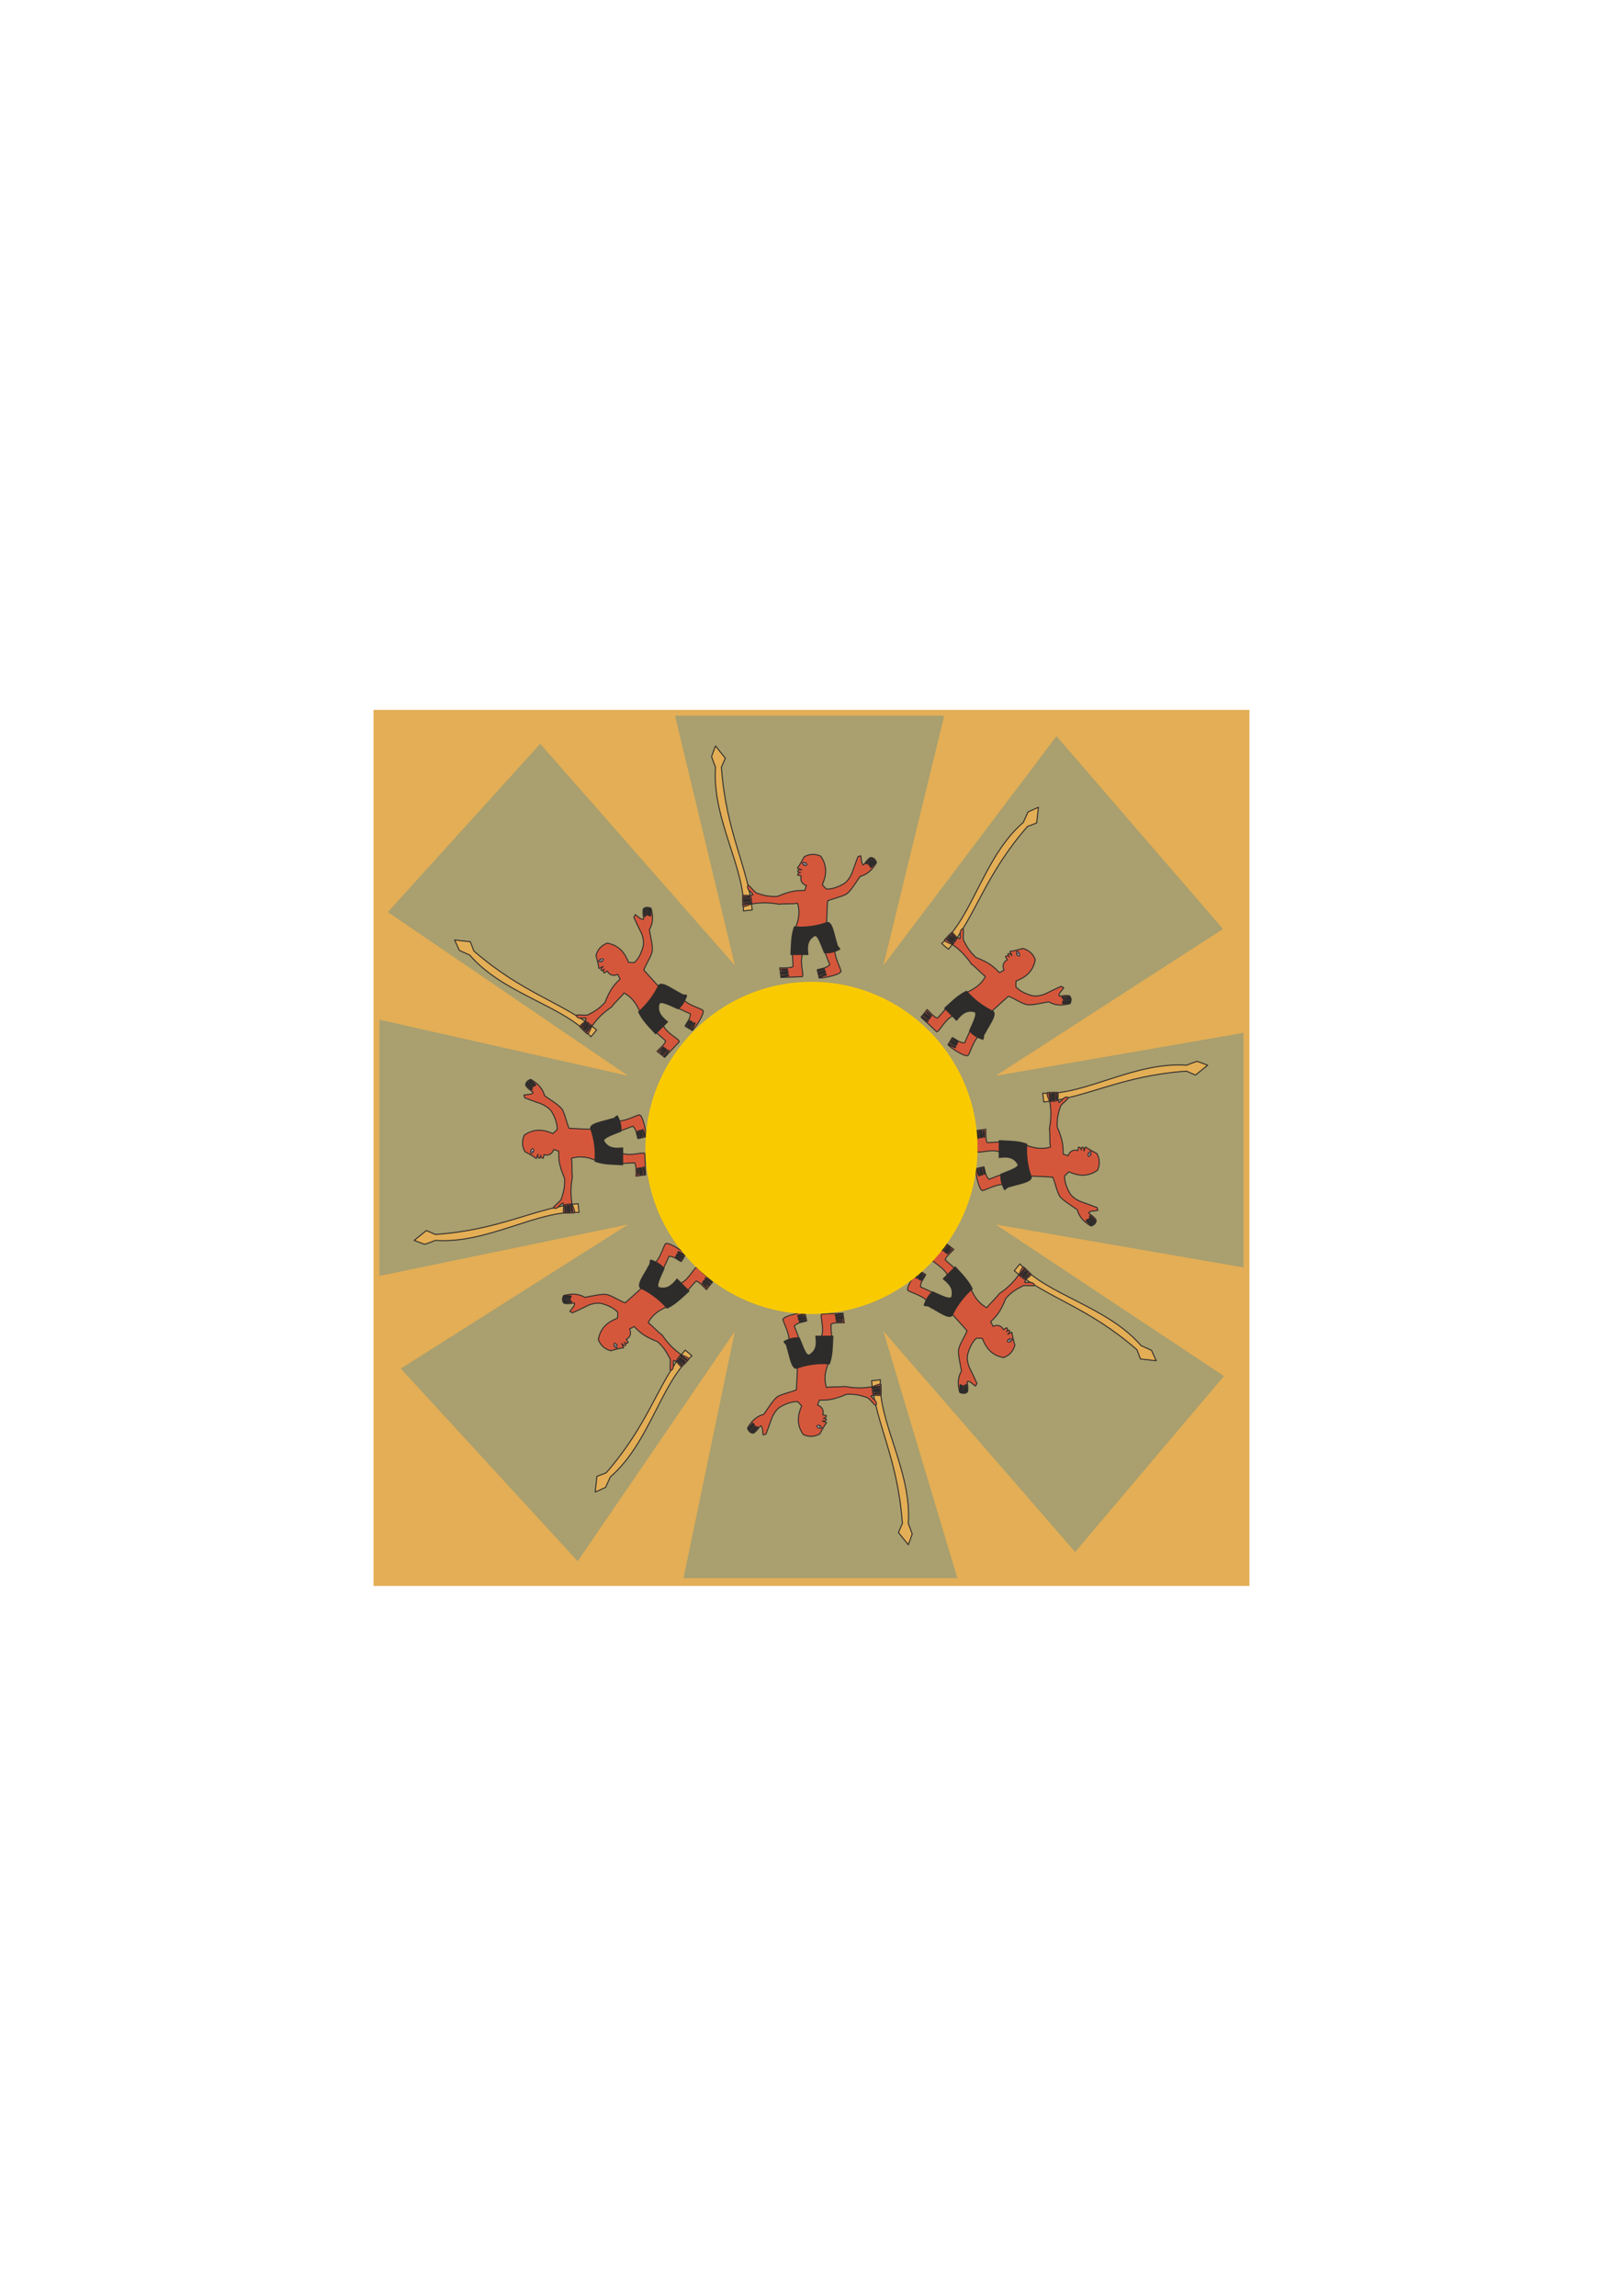 <?xml version="1.0" encoding="utf-8"?>
<!-- Created by UniConvertor 2.0rc4 (https://sk1project.net/) -->
<svg xmlns="http://www.w3.org/2000/svg" height="841.89pt" viewBox="0 0 595.276 841.89" width="595.276pt" version="1.1" xmlns:xlink="http://www.w3.org/1999/xlink" id="b0e6a7b0-f60f-11ea-8094-dcc15c148e23">

<g>
	<path style="fill:#e3ae55;" d="M 458.27,581.577 L 137.006,581.577 137.006,260.313 458.27,260.313 458.27,581.577 Z" />
	<path style="fill:#a99f6f;" d="M 346.31,262.473 L 323.99,354.057 387.494,269.961 448.55,340.665 365.174,394.521 456.11,378.753 456.11,464.793 365.174,449.025 448.91,504.609 394.334,569.121 323.99,488.121 351.134,578.697 250.694,578.697 269.558,488.121 211.886,572.505 147.014,501.873 230.39,449.025 139.166,467.889 139.166,373.929 230.39,394.521 142.262,334.473 198.134,272.769 269.558,354.057 247.598,262.473 346.31,262.473 Z" />
	<g>
		<path style="stroke-linejoin:round;stroke:#2d2c2b;stroke-linecap:round;stroke-miterlimit:10.433;stroke-width:0.36;fill:#e3ae55;" d="M 275.894,333.681 C 274.238,317.481 266.318,305.457 264.59,281.337 265.094,280.257 265.526,279.177 266.03,278.025 264.878,276.585 263.654,275.073 262.43,273.561 261.926,274.857 261.422,276.153 260.99,277.449 261.422,278.817 261.926,280.041 262.43,281.337 261.062,300.489 273.734,318.921 272.654,334.041 273.734,333.897 274.814,333.825 275.894,333.681 L 275.894,333.681 Z" />
		<path style="stroke-linejoin:round;stroke:#2d2c2b;stroke-linecap:round;stroke-miterlimit:10.433;stroke-width:0.36;fill:#d5573b;" d="M 303.11,326.049 C 302.606,325.545 302.102,324.969 301.598,324.465 303.11,321.009 303.542,317.553 301.022,313.953 298.934,313.017 296.99,313.089 294.974,314.169 294.254,315.465 293.39,317.121 292.454,318.345 292.886,318.705 293.606,318.633 294.038,318.993 293.246,318.705 292.886,319.137 292.526,319.353 292.742,320.001 293.03,319.929 293.678,319.929 292.886,319.929 292.742,320.289 292.526,320.865 292.742,321.081 293.102,320.937 293.894,321.225 293.39,322.521 293.894,324.105 295.766,324.753 295.478,325.329 295.406,326.049 295.118,326.553 292.31,326.553 290.222,326.553 285.182,328.713 282.158,328.857 280.502,328.497 277.478,327.489 276.398,326.769 275.534,325.401 274.454,324.609 273.662,325.329 274.67,326.553 275.102,326.841 275.462,327.273 275.966,327.561 276.182,328.137 275.606,328.137 275.75,328.281 275.102,328.353 275.462,329.721 275.318,330.153 275.606,331.521 279.062,330.873 282.086,330.945 285.758,331.593 288.134,331.305 290.222,331.593 292.526,331.233 293.39,334.041 293.102,336.633 292.094,339.297 289.718,346.497 290.798,349.953 290.87,354.417 289.862,355.065 287.846,354.921 285.974,354.921 286.118,356.073 286.334,357.225 286.406,358.449 288.998,358.377 291.59,358.233 294.182,358.161 295.118,358.017 293.246,353.337 294.254,350.169 295.118,346.785 296.054,342.609 299.078,342.897 300.95,343.689 302.606,349.665 304.334,353.769 302.75,355.281 301.238,355.065 299.726,355.641 299.942,356.649 300.23,357.657 300.446,358.665 303.542,358.593 308.366,357.081 308.222,356.433 309.302,356.649 306.35,352.185 306.206,348.729 305.126,345.129 304.19,341.529 303.182,338.001 303.254,335.553 303.398,332.817 303.542,330.369 305.198,329.577 307.862,329.145 310.238,327.993 311.894,327.057 313.838,323.673 315.494,321.369 317.87,320.793 319.886,319.137 321.47,316.329 321.038,315.033 320.318,314.457 319.31,314.457 318.374,314.889 317.51,316.185 316.718,317.193 315.782,316.833 315.998,314.961 315.71,313.809 315.35,313.953 315.062,314.025 314.702,314.097 314.054,315.825 313.406,317.553 312.83,319.209 312.326,320.865 311.102,323.025 309.662,323.961 307.43,325.329 305.198,326.049 303.11,326.049 L 303.11,326.049 Z" />
		<path style="stroke-linejoin:round;stroke:#2d2c2b;stroke-linecap:round;stroke-miterlimit:10.433;stroke-width:0.36;fill:#cfd0db;" d="M 295.982,317.121 C 295.766,316.401 295.19,316.113 294.182,316.401 294.614,317.337 295.262,317.625 295.982,317.121 L 295.982,317.121 Z" />
		<path style="stroke-linejoin:round;stroke:#2d2c2b;stroke-linecap:round;stroke-miterlimit:10.433;stroke-width:0.36;fill:#d5573b;" d="M 272.438,328.353 C 272.294,328.641 272.438,331.521 272.438,332.313 272.798,332.673 274.814,331.881 275.75,331.377 275.606,329.865 275.606,329.361 275.318,328.497 274.31,328.353 273.446,328.209 272.438,328.353 L 272.438,328.353 Z" />
		<path style="stroke-linejoin:round;stroke:#2d2c2b;stroke-linecap:round;stroke-miterlimit:10.433;stroke-width:0.36;fill:#2d2c2b;" d="M 302.894,338.433 C 305.198,337.137 305.918,343.041 306.854,345.777 307.142,347.577 307.934,347.433 308.006,348.081 306.134,349.089 304.19,349.593 302.39,349.377 301.166,346.497 300.014,342.681 298.79,343.113 295.982,344.697 295.982,347.289 296.342,350.025 294.254,350.025 292.166,350.025 290.078,350.025 290.294,346.641 290.15,343.113 291.374,339.873 295.406,340.233 299.582,339.585 302.894,338.433 L 302.894,338.433 Z" />
		<path style="fill:#2d2c2b;" d="M 295.118,316.473 C 294.974,316.473 294.902,316.689 294.902,316.833 294.902,317.049 294.974,317.193 295.118,317.193 295.19,317.193 295.262,317.049 295.262,316.833 295.262,316.689 295.19,316.473 295.118,316.473 L 295.118,316.473 Z" />
		<path style="stroke-linejoin:round;stroke:#2d2c2b;stroke-linecap:round;stroke-miterlimit:10.433;stroke-width:0.792;fill:none;" d="M 321.11,316.185 L 319.454,317.913" />
		<path style="stroke-linejoin:round;stroke:#2d2c2b;stroke-linecap:round;stroke-miterlimit:10.433;stroke-width:0.792;fill:none;" d="M 272.942,331.521 L 275.246,331.089" />
		<path style="stroke-linejoin:round;stroke:#2d2c2b;stroke-linecap:round;stroke-miterlimit:10.433;stroke-width:0.792;fill:none;" d="M 286.766,358.089 L 289.07,357.657" />
		<path style="stroke-linejoin:round;stroke:#2d2c2b;stroke-linecap:round;stroke-miterlimit:10.433;stroke-width:0.792;fill:none;" d="M 300.662,358.233 L 302.894,357.369" />
		<path style="stroke-linejoin:round;stroke:#2d2c2b;stroke-linecap:round;stroke-miterlimit:10.433;stroke-width:0.792;fill:none;" d="M 320.678,315.609 L 319.094,317.409" />
		<path style="stroke-linejoin:round;stroke:#2d2c2b;stroke-linecap:round;stroke-miterlimit:10.433;stroke-width:0.792;fill:none;" d="M 272.942,330.585 L 275.03,330.297" />
		<path style="stroke-linejoin:round;stroke:#2d2c2b;stroke-linecap:round;stroke-miterlimit:10.433;stroke-width:0.792;fill:none;" d="M 286.694,357.153 L 288.782,356.865" />
		<path style="stroke-linejoin:round;stroke:#2d2c2b;stroke-linecap:round;stroke-miterlimit:10.433;stroke-width:0.792;fill:none;" d="M 300.59,357.297 L 302.534,356.649" />
		<path style="stroke-linejoin:round;stroke:#2d2c2b;stroke-linecap:round;stroke-miterlimit:10.433;stroke-width:0.792;fill:none;" d="M 320.246,315.033 L 318.662,316.833" />
		<path style="stroke-linejoin:round;stroke:#2d2c2b;stroke-linecap:round;stroke-miterlimit:10.433;stroke-width:0.792;fill:none;" d="M 272.87,329.937 L 275.03,329.793" />
		<path style="stroke-linejoin:round;stroke:#2d2c2b;stroke-linecap:round;stroke-miterlimit:10.433;stroke-width:0.792;fill:none;" d="M 286.694,356.505 L 288.854,356.361" />
		<path style="stroke-linejoin:round;stroke:#2d2c2b;stroke-linecap:round;stroke-miterlimit:10.433;stroke-width:0.792;fill:none;" d="M 300.374,356.577 L 302.534,356.145" />
		<path style="stroke-linejoin:round;stroke:#2d2c2b;stroke-linecap:round;stroke-miterlimit:10.433;stroke-width:0.792;fill:none;" d="M 319.454,314.817 L 317.798,316.617" />
		<path style="stroke-linejoin:round;stroke:#2d2c2b;stroke-linecap:round;stroke-miterlimit:10.433;stroke-width:0.792;fill:none;" d="M 272.87,329.073 L 274.814,329.001" />
		<path style="stroke-linejoin:round;stroke:#2d2c2b;stroke-linecap:round;stroke-miterlimit:10.433;stroke-width:0.792;fill:none;" d="M 286.694,355.641 L 288.638,355.569" />
		<path style="stroke-linejoin:round;stroke:#2d2c2b;stroke-linecap:round;stroke-miterlimit:10.433;stroke-width:0.792;fill:none;" d="M 300.23,355.785 L 302.174,355.425" />
	</g>
	<g>
		<path style="stroke-linejoin:round;stroke:#2d2c2b;stroke-linecap:round;stroke-miterlimit:10.433;stroke-width:0.36;fill:#e3ae55;" d="M 218.798,377.673 C 206.126,367.377 192.014,364.569 173.798,348.729 173.366,347.577 172.934,346.497 172.502,345.345 170.558,345.129 168.686,344.913 166.742,344.697 167.318,345.993 167.894,347.217 168.47,348.513 169.766,349.089 170.99,349.665 172.286,350.241 184.814,364.713 206.846,368.745 216.71,380.193 217.43,379.401 218.15,378.537 218.798,377.673 L 218.798,377.673 Z" />
		<path style="stroke-linejoin:round;stroke:#2d2c2b;stroke-linecap:round;stroke-miterlimit:10.433;stroke-width:0.36;fill:#d5573b;" d="M 232.694,352.977 C 231.974,352.977 231.254,352.977 230.534,352.905 229.166,349.377 227.078,346.641 222.686,345.849 220.526,346.713 219.23,348.153 218.582,350.385 218.942,351.825 219.518,353.553 219.662,355.137 220.238,355.065 220.742,354.489 221.246,354.417 220.526,354.849 220.526,355.353 220.454,355.785 221.102,356.073 221.174,355.785 221.678,355.353 221.102,355.857 221.246,356.217 221.534,356.793 221.822,356.793 222.038,356.505 222.758,356.073 223.334,357.369 224.774,358.161 226.574,357.297 226.79,357.873 227.222,358.449 227.438,359.025 225.35,361.041 223.91,362.481 221.894,367.593 219.806,369.825 218.438,370.689 215.558,372.201 214.334,372.417 212.678,372.057 211.382,372.273 211.31,373.281 212.966,373.497 213.398,373.353 213.974,373.425 214.55,373.281 215.054,373.497 214.694,374.001 214.91,373.929 214.55,374.433 215.774,375.153 215.918,375.585 217.142,376.305 219.086,373.425 221.318,371.337 224.342,369.249 225.782,367.305 227.438,366.009 228.878,364.137 231.47,365.505 233.054,367.593 234.278,370.113 237.662,376.953 240.902,378.609 244.142,381.705 243.854,382.929 242.27,384.153 240.974,385.521 241.91,386.241 242.846,386.961 243.782,387.753 245.582,385.809 247.31,383.937 249.11,382.065 249.614,381.273 244.934,379.257 243.422,376.305 241.694,373.281 239.39,369.681 241.766,367.737 243.71,367.017 249.11,370.041 253.214,371.769 253.142,373.857 251.918,374.793 251.27,376.305 252.134,376.809 252.998,377.385 253.934,377.889 256.094,375.657 258.398,371.193 257.822,370.833 258.686,370.185 253.502,369.177 250.982,366.873 247.67,365.001 244.43,363.201 241.19,361.329 239.534,359.529 237.734,357.513 236.15,355.713 236.654,353.985 238.31,351.825 239.102,349.305 239.678,347.505 238.598,343.689 238.166,340.881 239.462,338.793 239.678,336.201 238.814,333.105 237.662,332.529 236.726,332.601 236.006,333.249 235.646,334.257 235.934,335.769 236.078,337.065 235.142,337.497 233.99,335.985 232.982,335.409 232.838,335.697 232.694,336.057 232.478,336.345 233.198,338.001 233.99,339.657 234.782,341.241 235.646,342.753 236.294,345.129 235.934,346.857 235.286,349.449 234.206,351.537 232.694,352.977 L 232.694,352.977 Z" />
		<path style="stroke-linejoin:round;stroke:#2d2c2b;stroke-linecap:round;stroke-miterlimit:10.433;stroke-width:0.36;fill:#cfd0db;" d="M 221.318,351.753 C 220.598,351.393 220.022,351.681 219.518,352.545 220.526,352.905 221.174,352.617 221.318,351.753 L 221.318,351.753 Z" />
		<path style="stroke-linejoin:round;stroke:#2d2c2b;stroke-linecap:round;stroke-miterlimit:10.433;stroke-width:0.36;fill:#d5573b;" d="M 212.606,376.377 C 212.678,376.665 214.838,378.681 215.414,379.185 215.918,379.185 216.782,377.169 217.07,376.161 215.918,375.225 215.558,374.865 214.694,374.505 213.902,375.153 213.182,375.585 212.606,376.377 L 212.606,376.377 Z" />
		<path style="stroke-linejoin:round;stroke:#2d2c2b;stroke-linecap:round;stroke-miterlimit:10.433;stroke-width:0.36;fill:#2d2c2b;" d="M 241.334,361.833 C 242.126,359.241 246.806,362.985 249.398,364.209 250.838,365.289 251.27,364.569 251.846,365.073 251.198,367.089 250.19,368.817 248.75,369.969 245.87,368.745 242.342,366.801 241.766,368.025 240.902,371.193 242.702,372.993 244.862,374.721 243.422,376.161 241.91,377.673 240.47,379.113 238.166,376.593 235.646,374.145 234.206,371.049 237.302,368.385 239.822,364.929 241.334,361.833 L 241.334,361.833 Z" />
		<path style="fill:#2d2c2b;" d="M 220.238,351.969 C 220.094,352.113 220.166,352.257 220.31,352.401 220.454,352.545 220.598,352.545 220.67,352.473 220.742,352.401 220.742,352.257 220.598,352.113 220.454,351.969 220.31,351.897 220.238,351.969 L 220.238,351.969 Z" />
		<path style="stroke-linejoin:round;stroke:#2d2c2b;stroke-linecap:round;stroke-miterlimit:10.433;stroke-width:0.792;fill:none;" d="M 238.454,333.249 L 238.526,335.697" />
		<path style="stroke-linejoin:round;stroke:#2d2c2b;stroke-linecap:round;stroke-miterlimit:10.433;stroke-width:0.792;fill:none;" d="M 215.198,378.249 L 216.566,376.233" />
		<path style="stroke-linejoin:round;stroke:#2d2c2b;stroke-linecap:round;stroke-miterlimit:10.433;stroke-width:0.792;fill:none;" d="M 243.71,387.321 L 245.078,385.305" />
		<path style="stroke-linejoin:round;stroke:#2d2c2b;stroke-linecap:round;stroke-miterlimit:10.433;stroke-width:0.792;fill:none;" d="M 253.718,377.457 L 254.726,375.297" />
		<path style="stroke-linejoin:round;stroke:#2d2c2b;stroke-linecap:round;stroke-miterlimit:10.433;stroke-width:0.792;fill:none;" d="M 237.806,333.177 L 238.022,335.553" />
		<path style="stroke-linejoin:round;stroke:#2d2c2b;stroke-linecap:round;stroke-miterlimit:10.433;stroke-width:0.792;fill:none;" d="M 214.55,377.601 L 215.774,375.945" />
		<path style="stroke-linejoin:round;stroke:#2d2c2b;stroke-linecap:round;stroke-miterlimit:10.433;stroke-width:0.792;fill:none;" d="M 243.062,386.601 L 244.286,384.945" />
		<path style="stroke-linejoin:round;stroke:#2d2c2b;stroke-linecap:round;stroke-miterlimit:10.433;stroke-width:0.792;fill:none;" d="M 252.998,376.881 L 253.934,375.081" />
		<path style="stroke-linejoin:round;stroke:#2d2c2b;stroke-linecap:round;stroke-miterlimit:10.433;stroke-width:0.792;fill:none;" d="M 237.014,333.033 L 237.23,335.409" />
		<path style="stroke-linejoin:round;stroke:#2d2c2b;stroke-linecap:round;stroke-miterlimit:10.433;stroke-width:0.792;fill:none;" d="M 214.046,377.169 L 215.414,375.513" />
		<path style="stroke-linejoin:round;stroke:#2d2c2b;stroke-linecap:round;stroke-miterlimit:10.433;stroke-width:0.792;fill:none;" d="M 242.558,386.241 L 243.926,384.585" />
		<path style="stroke-linejoin:round;stroke:#2d2c2b;stroke-linecap:round;stroke-miterlimit:10.433;stroke-width:0.792;fill:none;" d="M 252.422,376.521 L 253.574,374.721" />
		<path style="stroke-linejoin:round;stroke:#2d2c2b;stroke-linecap:round;stroke-miterlimit:10.433;stroke-width:0.792;fill:none;" d="M 236.366,333.465 L 236.51,335.913" />
		<path style="stroke-linejoin:round;stroke:#2d2c2b;stroke-linecap:round;stroke-miterlimit:10.433;stroke-width:0.792;fill:none;" d="M 213.398,376.521 L 214.766,375.153" />
		<path style="stroke-linejoin:round;stroke:#2d2c2b;stroke-linecap:round;stroke-miterlimit:10.433;stroke-width:0.792;fill:none;" d="M 241.982,385.521 L 243.35,384.153" />
		<path style="stroke-linejoin:round;stroke:#2d2c2b;stroke-linecap:round;stroke-miterlimit:10.433;stroke-width:0.792;fill:none;" d="M 251.774,376.017 L 252.926,374.433" />
	</g>
	<g>
		<path style="stroke-linejoin:round;stroke:#2d2c2b;stroke-linecap:round;stroke-miterlimit:10.433;stroke-width:0.36;fill:#e3ae55;" d="M 212.03,441.393 C 195.83,443.049 183.806,450.969 159.686,452.697 158.606,452.193 157.526,451.761 156.374,451.257 154.934,452.409 153.422,453.633 151.91,454.857 153.206,455.361 154.502,455.865 155.798,456.297 157.166,455.865 158.39,455.361 159.686,454.857 178.838,456.225 197.27,443.553 212.39,444.633 212.246,443.553 212.174,442.473 212.03,441.393 L 212.03,441.393 Z" />
		<path style="stroke-linejoin:round;stroke:#2d2c2b;stroke-linecap:round;stroke-miterlimit:10.433;stroke-width:0.36;fill:#d5573b;" d="M 204.398,414.177 C 203.894,414.681 203.318,415.185 202.814,415.689 199.358,414.177 195.902,413.745 192.302,416.265 191.366,418.353 191.438,420.369 192.518,422.313 193.814,423.033 195.47,423.897 196.694,424.833 197.054,424.401 196.982,423.681 197.342,423.249 197.054,424.041 197.486,424.401 197.702,424.761 198.35,424.545 198.278,424.257 198.278,423.609 198.278,424.401 198.638,424.545 199.214,424.761 199.43,424.545 199.286,424.185 199.574,423.393 200.87,423.897 202.454,423.393 203.102,421.521 203.678,421.809 204.398,421.881 204.902,422.169 204.902,424.977 204.902,427.065 207.062,432.105 207.206,435.129 206.846,436.785 205.838,439.809 205.118,440.889 203.75,441.753 202.958,442.833 203.678,443.625 204.902,442.617 205.19,442.185 205.622,441.825 205.91,441.321 206.486,441.105 206.486,441.681 206.63,441.537 206.702,442.185 208.07,441.825 208.502,441.969 209.87,441.681 209.222,438.225 209.294,435.201 209.942,431.529 209.654,429.153 209.942,427.065 209.582,424.761 212.39,423.897 214.982,424.185 217.646,425.193 224.846,427.569 228.302,426.489 232.766,426.417 233.414,427.425 233.27,429.441 233.27,431.313 234.422,431.169 235.574,430.953 236.798,430.881 236.726,428.289 236.582,425.697 236.51,423.105 236.366,422.169 231.686,424.041 228.518,423.033 225.134,422.169 220.958,421.233 221.246,418.209 222.038,416.337 228.014,414.681 232.118,412.953 233.63,414.537 233.414,416.049 233.99,417.561 234.998,417.345 236.006,417.057 237.014,416.841 236.942,413.745 235.43,408.921 234.782,409.065 234.998,407.985 230.534,410.937 227.078,411.081 223.478,412.161 219.878,413.097 216.35,414.105 213.902,414.033 211.166,413.889 208.718,413.745 207.926,412.089 207.494,409.425 206.342,407.049 205.406,405.393 202.022,403.449 199.718,401.793 199.142,399.417 197.486,397.401 194.678,395.817 193.382,396.249 192.806,396.969 192.806,397.977 193.238,398.913 194.534,399.777 195.542,400.569 195.182,401.505 193.31,401.289 192.158,401.577 192.302,401.937 192.374,402.225 192.446,402.585 194.174,403.233 195.902,403.881 197.558,404.457 199.214,404.961 201.374,406.185 202.31,407.625 203.678,409.857 204.398,412.089 204.398,414.177 L 204.398,414.177 Z" />
		<path style="stroke-linejoin:round;stroke:#2d2c2b;stroke-linecap:round;stroke-miterlimit:10.433;stroke-width:0.36;fill:#cfd0db;" d="M 195.47,421.233 C 194.75,421.449 194.462,422.025 194.75,423.033 195.686,422.601 195.974,421.953 195.47,421.233 L 195.47,421.233 Z" />
		<path style="stroke-linejoin:round;stroke:#2d2c2b;stroke-linecap:round;stroke-miterlimit:10.433;stroke-width:0.36;fill:#d5573b;" d="M 206.702,444.777 C 206.99,444.921 209.87,444.777 210.662,444.777 211.022,444.417 210.23,442.401 209.726,441.465 208.214,441.609 207.71,441.609 206.846,441.897 206.702,442.905 206.558,443.769 206.702,444.777 L 206.702,444.777 Z" />
		<path style="stroke-linejoin:round;stroke:#2d2c2b;stroke-linecap:round;stroke-miterlimit:10.433;stroke-width:0.36;fill:#2d2c2b;" d="M 216.782,414.321 C 215.486,412.017 221.39,411.297 224.126,410.361 225.926,410.073 225.782,409.281 226.43,409.209 227.438,411.081 227.942,413.025 227.726,414.825 224.846,416.049 221.03,417.201 221.462,418.425 223.046,421.233 225.638,421.233 228.374,420.945 228.374,422.961 228.374,425.049 228.374,427.137 224.99,426.921 221.462,427.065 218.222,425.841 218.582,421.809 217.934,417.633 216.782,414.321 L 216.782,414.321 Z" />
		<path style="fill:#2d2c2b;" d="M 194.822,422.169 C 194.822,422.313 195.038,422.385 195.182,422.385 195.398,422.385 195.542,422.313 195.542,422.169 195.542,422.097 195.398,422.025 195.182,422.025 195.038,422.025 194.822,422.097 194.822,422.169 L 194.822,422.169 Z" />
		<path style="stroke-linejoin:round;stroke:#2d2c2b;stroke-linecap:round;stroke-miterlimit:10.433;stroke-width:0.792;fill:none;" d="M 194.534,396.177 L 196.262,397.833" />
		<path style="stroke-linejoin:round;stroke:#2d2c2b;stroke-linecap:round;stroke-miterlimit:10.433;stroke-width:0.792;fill:none;" d="M 209.87,444.273 L 209.438,441.969" />
		<path style="stroke-linejoin:round;stroke:#2d2c2b;stroke-linecap:round;stroke-miterlimit:10.433;stroke-width:0.792;fill:none;" d="M 236.438,430.449 L 236.006,428.145" />
		<path style="stroke-linejoin:round;stroke:#2d2c2b;stroke-linecap:round;stroke-miterlimit:10.433;stroke-width:0.792;fill:none;" d="M 236.582,416.625 L 235.718,414.393" />
		<path style="stroke-linejoin:round;stroke:#2d2c2b;stroke-linecap:round;stroke-miterlimit:10.433;stroke-width:0.792;fill:none;" d="M 194.03,396.537 L 195.83,398.121" />
		<path style="stroke-linejoin:round;stroke:#2d2c2b;stroke-linecap:round;stroke-miterlimit:10.433;stroke-width:0.792;fill:none;" d="M 208.934,444.273 L 208.646,442.185" />
		<path style="stroke-linejoin:round;stroke:#2d2c2b;stroke-linecap:round;stroke-miterlimit:10.433;stroke-width:0.792;fill:none;" d="M 235.502,430.521 L 235.214,428.433" />
		<path style="stroke-linejoin:round;stroke:#2d2c2b;stroke-linecap:round;stroke-miterlimit:10.433;stroke-width:0.792;fill:none;" d="M 235.646,416.625 L 234.998,414.681" />
		<path style="stroke-linejoin:round;stroke:#2d2c2b;stroke-linecap:round;stroke-miterlimit:10.433;stroke-width:0.792;fill:none;" d="M 193.382,397.041 L 195.182,398.625" />
		<path style="stroke-linejoin:round;stroke:#2d2c2b;stroke-linecap:round;stroke-miterlimit:10.433;stroke-width:0.792;fill:none;" d="M 208.286,444.345 L 208.142,442.185" />
		<path style="stroke-linejoin:round;stroke:#2d2c2b;stroke-linecap:round;stroke-miterlimit:10.433;stroke-width:0.792;fill:none;" d="M 234.854,430.593 L 234.71,428.433" />
		<path style="stroke-linejoin:round;stroke:#2d2c2b;stroke-linecap:round;stroke-miterlimit:10.433;stroke-width:0.792;fill:none;" d="M 234.926,416.913 L 234.494,414.753" />
		<path style="stroke-linejoin:round;stroke:#2d2c2b;stroke-linecap:round;stroke-miterlimit:10.433;stroke-width:0.792;fill:none;" d="M 193.166,397.761 L 194.966,399.417" />
		<path style="stroke-linejoin:round;stroke:#2d2c2b;stroke-linecap:round;stroke-miterlimit:10.433;stroke-width:0.792;fill:none;" d="M 207.422,444.345 L 207.35,442.401" />
		<path style="stroke-linejoin:round;stroke:#2d2c2b;stroke-linecap:round;stroke-miterlimit:10.433;stroke-width:0.792;fill:none;" d="M 233.99,430.521 L 233.918,428.577" />
		<path style="stroke-linejoin:round;stroke:#2d2c2b;stroke-linecap:round;stroke-miterlimit:10.433;stroke-width:0.792;fill:none;" d="M 234.134,416.985 L 233.774,415.041" />
	</g>
	<g>
		<path style="stroke-linejoin:round;stroke:#2d2c2b;stroke-linecap:round;stroke-miterlimit:10.433;stroke-width:0.36;fill:#e3ae55;" d="M 347.894,348.081 C 358.19,335.409 360.998,321.297 376.838,303.081 377.99,302.649 379.07,302.217 380.222,301.785 380.438,299.841 380.654,297.969 380.87,296.025 379.574,296.601 378.35,297.177 377.054,297.753 376.478,299.049 375.902,300.273 375.326,301.569 360.854,314.097 356.822,336.129 345.374,345.993 346.166,346.713 347.03,347.433 347.894,348.081 L 347.894,348.081 Z" />
		<path style="stroke-linejoin:round;stroke:#2d2c2b;stroke-linecap:round;stroke-miterlimit:10.433;stroke-width:0.36;fill:#d5573b;" d="M 372.59,361.905 C 372.59,361.185 372.59,360.465 372.662,359.745 376.19,358.377 378.926,356.289 379.718,351.897 378.854,349.737 377.414,348.441 375.182,347.793 373.742,348.153 372.014,348.729 370.43,348.873 370.502,349.449 371.078,349.953 371.15,350.457 370.718,349.737 370.214,349.737 369.782,349.665 369.494,350.313 369.782,350.385 370.214,350.889 369.71,350.313 369.35,350.457 368.774,350.745 368.774,351.033 369.062,351.249 369.494,351.969 368.198,352.545 367.406,353.985 368.27,355.785 367.694,356.001 367.118,356.433 366.542,356.649 364.526,354.561 363.086,353.121 357.974,351.105 355.742,349.017 354.878,347.649 353.366,344.769 353.15,343.545 353.51,341.889 353.294,340.593 352.286,340.521 352.07,342.177 352.214,342.609 352.142,343.185 352.286,343.761 352.07,344.265 351.566,343.905 351.638,344.121 351.134,343.761 350.414,344.985 349.982,345.129 349.262,346.353 352.142,348.297 354.23,350.529 356.318,353.553 358.262,354.993 359.558,356.649 361.43,358.089 360.062,360.681 357.974,362.265 355.454,363.489 348.614,366.873 346.958,370.113 343.862,373.353 342.638,373.065 341.414,371.481 340.046,370.185 339.326,371.121 338.606,372.057 337.814,372.993 339.758,374.793 341.63,376.521 343.502,378.321 344.294,378.825 346.31,374.145 349.262,372.633 352.286,370.905 355.886,368.601 357.83,370.977 358.55,372.921 355.526,378.321 353.798,382.425 351.71,382.353 350.774,381.129 349.262,380.481 348.758,381.345 348.182,382.209 347.678,383.145 349.91,385.305 354.374,387.609 354.734,387.033 355.382,387.897 356.39,382.713 358.694,380.193 360.566,376.881 362.366,373.641 364.238,370.401 366.038,368.745 368.054,366.945 369.854,365.361 371.582,365.865 373.742,367.521 376.262,368.313 378.062,368.889 381.878,367.809 384.686,367.377 386.774,368.673 389.366,368.889 392.462,368.025 393.038,366.873 392.966,365.937 392.318,365.217 391.31,364.857 389.798,365.145 388.502,365.289 388.07,364.353 389.582,363.201 390.158,362.193 389.87,362.049 389.51,361.905 389.222,361.689 387.566,362.409 385.91,363.201 384.326,363.993 382.814,364.857 380.438,365.505 378.71,365.145 376.118,364.497 374.03,363.417 372.59,361.905 L 372.59,361.905 Z" />
		<path style="stroke-linejoin:round;stroke:#2d2c2b;stroke-linecap:round;stroke-miterlimit:10.433;stroke-width:0.36;fill:#cfd0db;" d="M 373.814,350.601 C 374.174,349.881 373.886,349.305 373.022,348.801 372.662,349.809 372.95,350.457 373.814,350.601 L 373.814,350.601 Z" />
		<path style="stroke-linejoin:round;stroke:#2d2c2b;stroke-linecap:round;stroke-miterlimit:10.433;stroke-width:0.36;fill:#d5573b;" d="M 349.19,341.889 C 348.902,341.961 346.886,344.121 346.382,344.697 346.382,345.201 348.398,346.065 349.406,346.353 350.342,345.201 350.702,344.841 351.062,343.977 350.414,343.185 349.982,342.465 349.19,341.889 L 349.19,341.889 Z" />
		<path style="stroke-linejoin:round;stroke:#2d2c2b;stroke-linecap:round;stroke-miterlimit:10.433;stroke-width:0.36;fill:#2d2c2b;" d="M 363.734,370.617 C 366.326,371.409 362.582,376.089 361.358,378.681 360.278,380.121 360.998,380.553 360.494,381.129 358.478,380.481 356.75,379.473 355.598,378.033 356.822,375.153 358.766,371.625 357.542,371.049 354.374,370.185 352.574,371.985 350.846,374.145 349.406,372.705 347.894,371.193 346.454,369.753 348.974,367.449 351.422,364.929 354.518,363.489 357.182,366.585 360.638,369.105 363.734,370.617 L 363.734,370.617 Z" />
		<path style="fill:#2d2c2b;" d="M 373.598,349.521 C 373.454,349.377 373.31,349.449 373.166,349.593 373.022,349.737 373.022,349.881 373.094,349.953 373.166,350.025 373.31,350.025 373.454,349.881 373.598,349.737 373.67,349.593 373.598,349.521 L 373.598,349.521 Z" />
		<path style="stroke-linejoin:round;stroke:#2d2c2b;stroke-linecap:round;stroke-miterlimit:10.433;stroke-width:0.792;fill:none;" d="M 392.318,367.737 L 389.87,367.809" />
		<path style="stroke-linejoin:round;stroke:#2d2c2b;stroke-linecap:round;stroke-miterlimit:10.433;stroke-width:0.792;fill:none;" d="M 347.318,344.409 L 349.334,345.777" />
		<path style="stroke-linejoin:round;stroke:#2d2c2b;stroke-linecap:round;stroke-miterlimit:10.433;stroke-width:0.792;fill:none;" d="M 338.246,372.993 L 340.262,374.361" />
		<path style="stroke-linejoin:round;stroke:#2d2c2b;stroke-linecap:round;stroke-miterlimit:10.433;stroke-width:0.792;fill:none;" d="M 348.11,383.001 L 350.27,384.009" />
		<path style="stroke-linejoin:round;stroke:#2d2c2b;stroke-linecap:round;stroke-miterlimit:10.433;stroke-width:0.792;fill:none;" d="M 392.39,367.089 L 390.014,367.305" />
		<path style="stroke-linejoin:round;stroke:#2d2c2b;stroke-linecap:round;stroke-miterlimit:10.433;stroke-width:0.792;fill:none;" d="M 347.966,343.833 L 349.622,345.057" />
		<path style="stroke-linejoin:round;stroke:#2d2c2b;stroke-linecap:round;stroke-miterlimit:10.433;stroke-width:0.792;fill:none;" d="M 338.966,372.345 L 340.622,373.569" />
		<path style="stroke-linejoin:round;stroke:#2d2c2b;stroke-linecap:round;stroke-miterlimit:10.433;stroke-width:0.792;fill:none;" d="M 348.758,382.281 L 350.558,383.217" />
		<path style="stroke-linejoin:round;stroke:#2d2c2b;stroke-linecap:round;stroke-miterlimit:10.433;stroke-width:0.792;fill:none;" d="M 392.534,366.297 L 390.158,366.513" />
		<path style="stroke-linejoin:round;stroke:#2d2c2b;stroke-linecap:round;stroke-miterlimit:10.433;stroke-width:0.792;fill:none;" d="M 348.398,343.329 L 350.054,344.697" />
		<path style="stroke-linejoin:round;stroke:#2d2c2b;stroke-linecap:round;stroke-miterlimit:10.433;stroke-width:0.792;fill:none;" d="M 339.326,371.841 L 340.982,373.209" />
		<path style="stroke-linejoin:round;stroke:#2d2c2b;stroke-linecap:round;stroke-miterlimit:10.433;stroke-width:0.792;fill:none;" d="M 349.046,381.633 L 350.846,382.785" />
		<path style="stroke-linejoin:round;stroke:#2d2c2b;stroke-linecap:round;stroke-miterlimit:10.433;stroke-width:0.792;fill:none;" d="M 392.102,365.649 L 389.654,365.793" />
		<path style="stroke-linejoin:round;stroke:#2d2c2b;stroke-linecap:round;stroke-miterlimit:10.433;stroke-width:0.792;fill:none;" d="M 349.046,342.681 L 350.414,344.049" />
		<path style="stroke-linejoin:round;stroke:#2d2c2b;stroke-linecap:round;stroke-miterlimit:10.433;stroke-width:0.792;fill:none;" d="M 340.046,371.193 L 341.414,372.561" />
		<path style="stroke-linejoin:round;stroke:#2d2c2b;stroke-linecap:round;stroke-miterlimit:10.433;stroke-width:0.792;fill:none;" d="M 349.55,380.985 L 351.134,382.137" />
	</g>
	<g>
		<path style="stroke-linejoin:round;stroke:#2d2c2b;stroke-linecap:round;stroke-miterlimit:10.433;stroke-width:0.36;fill:#e3ae55;" d="M 382.814,404.097 C 399.014,402.441 411.038,394.521 435.158,392.793 436.238,393.297 437.318,393.729 438.47,394.233 439.91,393.081 441.422,391.857 442.934,390.633 441.638,390.129 440.342,389.625 439.046,389.193 437.678,389.625 436.454,390.129 435.158,390.633 416.006,389.265 397.574,401.937 382.454,400.857 382.598,401.937 382.67,403.017 382.814,404.097 L 382.814,404.097 Z" />
		<path style="stroke-linejoin:round;stroke:#2d2c2b;stroke-linecap:round;stroke-miterlimit:10.433;stroke-width:0.36;fill:#d5573b;" d="M 390.446,431.241 C 390.95,430.737 391.526,430.233 392.03,429.729 395.486,431.241 398.942,431.673 402.542,429.153 403.478,427.065 403.406,425.049 402.326,423.033 401.03,422.313 399.374,421.449 398.15,420.585 397.79,420.945 397.862,421.665 397.502,422.097 397.79,421.305 397.358,420.945 397.142,420.657 396.494,420.873 396.566,421.089 396.566,421.737 396.566,420.945 396.206,420.873 395.63,420.657 395.414,420.873 395.558,421.161 395.27,421.953 393.974,421.449 392.39,421.953 391.742,423.825 391.166,423.537 390.446,423.465 389.942,423.177 389.942,420.441 389.942,418.353 387.782,413.313 387.638,410.289 387.998,408.633 389.006,405.609 389.726,404.529 391.094,403.665 391.886,402.585 391.166,401.793 389.942,402.801 389.654,403.233 389.222,403.593 388.934,404.097 388.358,404.313 388.358,403.737 388.214,403.881 388.142,403.233 386.774,403.593 386.342,403.449 384.974,403.737 385.622,407.193 385.55,410.217 384.902,413.889 385.19,416.265 384.902,418.353 385.262,420.657 382.454,421.449 379.862,421.161 377.198,420.225 369.998,417.849 366.542,418.929 362.078,419.001 361.43,417.993 361.574,415.977 361.574,414.105 360.422,414.249 359.27,414.465 358.046,414.537 358.118,417.129 358.262,419.721 358.334,422.241 358.478,423.177 363.158,421.305 366.326,422.313 369.71,423.177 373.886,424.113 373.598,427.209 372.806,429.081 366.83,430.737 362.726,432.465 361.214,430.881 361.43,429.369 360.854,427.857 359.846,428.073 358.838,428.361 357.83,428.577 357.902,431.673 359.414,436.497 360.062,436.353 359.846,437.433 364.31,434.481 367.766,434.337 371.366,433.257 374.966,432.321 378.494,431.313 380.942,431.385 383.678,431.529 386.126,431.673 386.918,433.329 387.35,435.993 388.502,438.369 389.438,440.025 392.822,441.969 395.126,443.625 395.702,446.001 397.358,448.017 400.166,449.601 401.462,449.169 402.038,448.449 402.038,447.441 401.606,446.505 400.31,445.641 399.302,444.849 399.662,443.913 401.534,444.129 402.686,443.841 402.542,443.481 402.47,443.193 402.398,442.833 400.67,442.185 398.942,441.537 397.286,440.961 395.63,440.457 393.47,439.233 392.534,437.793 391.166,435.561 390.446,433.329 390.446,431.241 L 390.446,431.241 Z" />
		<path style="stroke-linejoin:round;stroke:#2d2c2b;stroke-linecap:round;stroke-miterlimit:10.433;stroke-width:0.36;fill:#cfd0db;" d="M 399.302,424.113 C 400.022,423.825 400.31,423.249 400.022,422.241 399.086,422.673 398.798,423.321 399.302,424.113 L 399.302,424.113 Z" />
		<path style="stroke-linejoin:round;stroke:#2d2c2b;stroke-linecap:round;stroke-miterlimit:10.433;stroke-width:0.36;fill:#d5573b;" d="M 388.07,400.641 C 387.782,400.497 384.902,400.641 384.11,400.641 383.75,401.001 384.542,403.017 385.046,403.953 386.558,403.809 387.062,403.809 387.926,403.521 388.07,402.513 388.214,401.649 388.07,400.641 L 388.07,400.641 Z" />
		<path style="stroke-linejoin:round;stroke:#2d2c2b;stroke-linecap:round;stroke-miterlimit:10.433;stroke-width:0.36;fill:#2d2c2b;" d="M 378.062,431.097 C 379.358,433.401 373.454,434.121 370.718,435.057 368.918,435.345 369.062,436.137 368.414,436.209 367.406,434.337 366.902,432.393 367.118,430.593 369.998,429.369 373.814,428.217 373.382,426.993 371.798,424.113 369.206,424.113 366.47,424.473 366.47,422.385 366.47,420.369 366.47,418.281 369.854,418.497 373.382,418.353 376.622,419.577 376.262,423.537 376.91,427.785 378.062,431.097 L 378.062,431.097 Z" />
		<path style="fill:#2d2c2b;" d="M 400.022,423.177 C 400.022,423.033 399.806,422.961 399.662,422.961 399.446,422.961 399.302,423.033 399.302,423.177 399.302,423.249 399.446,423.393 399.662,423.393 399.806,423.393 400.022,423.249 400.022,423.177 L 400.022,423.177 Z" />
		<path style="stroke-linejoin:round;stroke:#2d2c2b;stroke-linecap:round;stroke-miterlimit:10.433;stroke-width:0.792;fill:none;" d="M 400.31,449.241 L 398.582,447.585" />
		<path style="stroke-linejoin:round;stroke:#2d2c2b;stroke-linecap:round;stroke-miterlimit:10.433;stroke-width:0.792;fill:none;" d="M 384.974,401.145 L 385.406,403.449" />
		<path style="stroke-linejoin:round;stroke:#2d2c2b;stroke-linecap:round;stroke-miterlimit:10.433;stroke-width:0.792;fill:none;" d="M 358.406,414.969 L 358.838,417.273" />
		<path style="stroke-linejoin:round;stroke:#2d2c2b;stroke-linecap:round;stroke-miterlimit:10.433;stroke-width:0.792;fill:none;" d="M 358.262,428.793 L 359.126,431.025" />
		<path style="stroke-linejoin:round;stroke:#2d2c2b;stroke-linecap:round;stroke-miterlimit:10.433;stroke-width:0.792;fill:none;" d="M 400.814,448.881 L 399.014,447.297" />
		<path style="stroke-linejoin:round;stroke:#2d2c2b;stroke-linecap:round;stroke-miterlimit:10.433;stroke-width:0.792;fill:none;" d="M 385.838,401.145 L 386.126,403.233" />
		<path style="stroke-linejoin:round;stroke:#2d2c2b;stroke-linecap:round;stroke-miterlimit:10.433;stroke-width:0.792;fill:none;" d="M 359.27,414.897 L 359.558,416.985" />
		<path style="stroke-linejoin:round;stroke:#2d2c2b;stroke-linecap:round;stroke-miterlimit:10.433;stroke-width:0.792;fill:none;" d="M 359.198,428.793 L 359.846,430.737" />
		<path style="stroke-linejoin:round;stroke:#2d2c2b;stroke-linecap:round;stroke-miterlimit:10.433;stroke-width:0.792;fill:none;" d="M 401.462,448.449 L 399.662,446.865" />
		<path style="stroke-linejoin:round;stroke:#2d2c2b;stroke-linecap:round;stroke-miterlimit:10.433;stroke-width:0.792;fill:none;" d="M 386.558,401.073 L 386.702,403.233" />
		<path style="stroke-linejoin:round;stroke:#2d2c2b;stroke-linecap:round;stroke-miterlimit:10.433;stroke-width:0.792;fill:none;" d="M 359.99,414.825 L 360.134,416.985" />
		<path style="stroke-linejoin:round;stroke:#2d2c2b;stroke-linecap:round;stroke-miterlimit:10.433;stroke-width:0.792;fill:none;" d="M 359.846,428.505 L 360.278,430.665" />
		<path style="stroke-linejoin:round;stroke:#2d2c2b;stroke-linecap:round;stroke-miterlimit:10.433;stroke-width:0.792;fill:none;" d="M 401.606,447.657 L 399.806,446.001" />
		<path style="stroke-linejoin:round;stroke:#2d2c2b;stroke-linecap:round;stroke-miterlimit:10.433;stroke-width:0.792;fill:none;" d="M 387.422,401.073 L 387.494,403.017" />
		<path style="stroke-linejoin:round;stroke:#2d2c2b;stroke-linecap:round;stroke-miterlimit:10.433;stroke-width:0.792;fill:none;" d="M 360.854,414.897 L 360.926,416.841" />
		<path style="stroke-linejoin:round;stroke:#2d2c2b;stroke-linecap:round;stroke-miterlimit:10.433;stroke-width:0.792;fill:none;" d="M 360.71,428.433 L 361.07,430.377" />
	</g>
	<g>
		<path style="stroke-linejoin:round;stroke:#2d2c2b;stroke-linecap:round;stroke-miterlimit:10.433;stroke-width:0.36;fill:#e3ae55;" d="M 372.014,466.017 C 384.686,476.313 398.798,479.121 417.014,494.961 417.446,496.113 417.878,497.193 418.31,498.345 420.254,498.561 422.126,498.777 424.07,498.993 423.494,497.697 422.918,496.473 422.342,495.177 421.046,494.601 419.822,494.025 418.526,493.449 405.998,478.977 383.966,474.945 374.102,463.497 373.382,464.289 372.662,465.153 372.014,466.017 L 372.014,466.017 Z" />
		<path style="stroke-linejoin:round;stroke:#2d2c2b;stroke-linecap:round;stroke-miterlimit:10.433;stroke-width:0.36;fill:#d5573b;" d="M 358.118,490.713 C 358.838,490.713 359.558,490.713 360.278,490.785 361.646,494.313 363.734,497.049 368.126,497.841 370.286,496.977 371.582,495.537 372.23,493.305 371.87,491.865 371.294,490.137 371.15,488.553 370.574,488.625 370.07,489.201 369.566,489.273 370.286,488.841 370.286,488.337 370.358,487.905 369.71,487.617 369.638,487.905 369.134,488.337 369.71,487.833 369.566,487.473 369.278,486.897 368.99,486.897 368.774,487.185 368.054,487.617 367.478,486.321 366.038,485.529 364.238,486.393 364.022,485.817 363.59,485.241 363.374,484.665 365.462,482.649 366.902,481.209 368.918,476.097 371.006,473.865 372.374,473.001 375.254,471.489 376.478,471.273 378.134,471.633 379.43,471.417 379.502,470.409 377.846,470.193 377.414,470.337 376.838,470.265 376.262,470.409 375.758,470.193 376.118,469.689 375.902,469.761 376.262,469.257 375.038,468.537 374.894,468.105 373.67,467.385 371.726,470.265 369.494,472.353 366.47,474.441 365.03,476.385 363.374,477.681 361.934,479.553 359.342,478.185 357.758,476.097 356.534,473.577 353.15,466.737 349.91,465.081 346.67,461.985 346.958,460.761 348.542,459.537 349.838,458.169 348.902,457.449 347.966,456.729 347.03,455.937 345.23,457.881 343.502,459.753 341.702,461.625 341.198,462.417 345.878,464.433 347.39,467.385 349.118,470.409 351.422,474.009 349.046,475.953 347.102,476.673 341.702,473.649 337.598,471.921 337.67,469.833 338.894,468.897 339.542,467.385 338.678,466.881 337.814,466.305 336.878,465.801 334.718,468.033 332.414,472.497 332.99,472.857 332.126,473.505 337.31,474.513 339.83,476.817 343.142,478.689 346.382,480.489 349.622,482.361 351.278,484.161 353.078,486.177 354.662,487.977 354.158,489.705 352.502,491.865 351.71,494.385 351.134,496.185 352.214,500.001 352.646,502.809 351.35,504.897 351.134,507.489 351.998,510.585 353.15,511.161 354.086,511.089 354.806,510.441 355.166,509.433 354.878,507.921 354.734,506.625 355.67,506.193 356.822,507.705 357.83,508.281 357.974,507.993 358.118,507.633 358.334,507.345 357.614,505.689 356.822,504.033 356.03,502.449 355.166,500.937 354.518,498.561 354.878,496.833 355.526,494.241 356.606,492.153 358.118,490.713 L 358.118,490.713 Z" />
		<path style="stroke-linejoin:round;stroke:#2d2c2b;stroke-linecap:round;stroke-miterlimit:10.433;stroke-width:0.36;fill:#cfd0db;" d="M 369.494,491.937 C 370.214,492.297 370.79,492.009 371.294,491.145 370.286,490.785 369.638,491.073 369.494,491.937 L 369.494,491.937 Z" />
		<path style="stroke-linejoin:round;stroke:#2d2c2b;stroke-linecap:round;stroke-miterlimit:10.433;stroke-width:0.36;fill:#d5573b;" d="M 378.206,467.385 C 378.134,467.097 375.974,465.081 375.398,464.577 374.894,464.577 374.03,466.593 373.742,467.601 374.894,468.537 375.254,468.897 376.118,469.257 376.91,468.609 377.63,468.177 378.206,467.385 L 378.206,467.385 Z" />
		<path style="stroke-linejoin:round;stroke:#2d2c2b;stroke-linecap:round;stroke-miterlimit:10.433;stroke-width:0.36;fill:#2d2c2b;" d="M 349.478,481.857 C 348.686,484.449 344.006,480.705 341.414,479.481 339.974,478.401 339.542,479.121 338.966,478.617 339.614,476.601 340.622,474.873 342.062,473.721 344.942,474.945 348.47,476.889 349.046,475.665 349.91,472.497 348.11,470.697 345.95,468.969 347.39,467.529 348.902,466.017 350.342,464.577 352.646,467.097 355.166,469.545 356.606,472.641 353.51,475.305 350.99,478.761 349.478,481.857 L 349.478,481.857 Z" />
		<path style="fill:#2d2c2b;" d="M 370.574,491.793 C 370.718,491.649 370.646,491.505 370.502,491.361 370.358,491.217 370.214,491.217 370.142,491.289 370.07,491.361 370.07,491.505 370.214,491.649 370.358,491.793 370.502,491.865 370.574,491.793 L 370.574,491.793 Z" />
		<path style="stroke-linejoin:round;stroke:#2d2c2b;stroke-linecap:round;stroke-miterlimit:10.433;stroke-width:0.792;fill:none;" d="M 352.358,510.441 L 352.286,507.993" />
		<path style="stroke-linejoin:round;stroke:#2d2c2b;stroke-linecap:round;stroke-miterlimit:10.433;stroke-width:0.792;fill:none;" d="M 375.686,465.441 L 374.318,467.457" />
		<path style="stroke-linejoin:round;stroke:#2d2c2b;stroke-linecap:round;stroke-miterlimit:10.433;stroke-width:0.792;fill:none;" d="M 347.102,456.441 L 345.734,458.457" />
		<path style="stroke-linejoin:round;stroke:#2d2c2b;stroke-linecap:round;stroke-miterlimit:10.433;stroke-width:0.792;fill:none;" d="M 337.094,466.305 L 336.086,468.465" />
		<path style="stroke-linejoin:round;stroke:#2d2c2b;stroke-linecap:round;stroke-miterlimit:10.433;stroke-width:0.792;fill:none;" d="M 353.006,510.585 L 352.79,508.209" />
		<path style="stroke-linejoin:round;stroke:#2d2c2b;stroke-linecap:round;stroke-miterlimit:10.433;stroke-width:0.792;fill:none;" d="M 376.262,466.161 L 375.038,467.817" />
		<path style="stroke-linejoin:round;stroke:#2d2c2b;stroke-linecap:round;stroke-miterlimit:10.433;stroke-width:0.792;fill:none;" d="M 347.75,457.089 L 346.526,458.745" />
		<path style="stroke-linejoin:round;stroke:#2d2c2b;stroke-linecap:round;stroke-miterlimit:10.433;stroke-width:0.792;fill:none;" d="M 337.814,466.881 L 336.878,468.681" />
		<path style="stroke-linejoin:round;stroke:#2d2c2b;stroke-linecap:round;stroke-miterlimit:10.433;stroke-width:0.792;fill:none;" d="M 353.798,510.657 L 353.582,508.281" />
		<path style="stroke-linejoin:round;stroke:#2d2c2b;stroke-linecap:round;stroke-miterlimit:10.433;stroke-width:0.792;fill:none;" d="M 376.766,466.521 L 375.398,468.177" />
		<path style="stroke-linejoin:round;stroke:#2d2c2b;stroke-linecap:round;stroke-miterlimit:10.433;stroke-width:0.792;fill:none;" d="M 348.254,457.521 L 346.886,459.177" />
		<path style="stroke-linejoin:round;stroke:#2d2c2b;stroke-linecap:round;stroke-miterlimit:10.433;stroke-width:0.792;fill:none;" d="M 338.39,467.241 L 337.238,469.041" />
		<path style="stroke-linejoin:round;stroke:#2d2c2b;stroke-linecap:round;stroke-miterlimit:10.433;stroke-width:0.792;fill:none;" d="M 354.446,510.297 L 354.302,507.849" />
		<path style="stroke-linejoin:round;stroke:#2d2c2b;stroke-linecap:round;stroke-miterlimit:10.433;stroke-width:0.792;fill:none;" d="M 377.414,467.241 L 376.046,468.609" />
		<path style="stroke-linejoin:round;stroke:#2d2c2b;stroke-linecap:round;stroke-miterlimit:10.433;stroke-width:0.792;fill:none;" d="M 348.83,458.169 L 347.462,459.537" />
		<path style="stroke-linejoin:round;stroke:#2d2c2b;stroke-linecap:round;stroke-miterlimit:10.433;stroke-width:0.792;fill:none;" d="M 339.038,467.745 L 337.886,469.329" />
	</g>
	<g>
		<path style="stroke-linejoin:round;stroke:#2d2c2b;stroke-linecap:round;stroke-miterlimit:10.433;stroke-width:0.36;fill:#e3ae55;" d="M 319.67,506.337 C 321.326,522.537 329.246,534.561 330.974,558.681 330.47,559.761 330.038,560.841 329.534,561.993 330.686,563.433 331.91,564.945 333.134,566.457 333.638,565.161 334.142,563.865 334.574,562.569 334.142,561.201 333.638,559.977 333.134,558.681 334.502,539.529 321.83,521.097 322.91,505.977 321.83,506.121 320.75,506.193 319.67,506.337 L 319.67,506.337 Z" />
		<path style="stroke-linejoin:round;stroke:#2d2c2b;stroke-linecap:round;stroke-miterlimit:10.433;stroke-width:0.36;fill:#d5573b;" d="M 292.526,513.969 C 293.03,514.473 293.534,515.049 294.038,515.553 292.526,519.009 292.094,522.465 294.614,526.065 296.702,527.001 298.646,526.929 300.662,525.849 301.382,524.553 302.246,522.897 303.182,521.673 302.75,521.313 302.03,521.385 301.598,521.025 302.39,521.313 302.75,520.881 303.11,520.665 302.894,520.017 302.606,520.089 301.958,520.089 302.75,520.089 302.894,519.729 303.11,519.153 302.894,518.937 302.534,519.081 301.742,518.793 302.246,517.497 301.742,515.913 299.87,515.265 300.158,514.689 300.23,513.969 300.518,513.465 303.326,513.465 305.414,513.465 310.454,511.305 313.478,511.161 315.134,511.521 318.158,512.529 319.238,513.249 320.102,514.617 321.182,515.409 321.974,514.689 320.966,513.465 320.534,513.177 320.174,512.745 319.67,512.457 319.454,511.881 320.03,511.881 319.886,511.737 320.534,511.665 320.174,510.297 320.318,509.865 320.03,508.497 316.574,509.145 313.55,509.073 309.878,508.425 307.502,508.713 305.414,508.425 303.11,508.785 302.246,505.977 302.534,503.385 303.542,500.721 305.918,493.521 304.838,490.065 304.766,485.601 305.774,484.953 307.79,485.097 309.662,485.097 309.518,483.945 309.302,482.793 309.23,481.569 306.638,481.641 304.046,481.785 301.454,481.857 300.518,482.001 302.39,486.681 301.382,489.849 300.518,493.233 299.582,497.409 296.558,497.121 294.686,496.329 293.03,490.353 291.302,486.249 292.886,484.737 294.398,484.953 295.91,484.377 295.694,483.369 295.406,482.361 295.19,481.353 292.094,481.425 287.27,482.937 287.414,483.585 286.334,483.369 289.286,487.833 289.43,491.289 290.51,494.889 291.446,498.489 292.454,502.017 292.382,504.465 292.238,507.201 292.094,509.649 290.438,510.441 287.774,510.873 285.398,512.025 283.742,512.961 281.798,516.345 280.142,518.649 277.766,519.225 275.75,520.881 274.166,523.689 274.598,524.985 275.318,525.561 276.326,525.561 277.262,525.129 278.126,523.833 278.918,522.825 279.854,523.185 279.638,525.057 279.926,526.209 280.286,526.065 280.574,525.993 280.934,525.921 281.582,524.193 282.23,522.465 282.806,520.809 283.31,519.153 284.534,516.993 285.974,516.057 288.206,514.689 290.438,513.969 292.526,513.969 L 292.526,513.969 Z" />
		<path style="stroke-linejoin:round;stroke:#2d2c2b;stroke-linecap:round;stroke-miterlimit:10.433;stroke-width:0.36;fill:#cfd0db;" d="M 299.582,522.897 C 299.798,523.617 300.374,523.905 301.382,523.617 300.95,522.681 300.302,522.393 299.582,522.897 L 299.582,522.897 Z" />
		<path style="stroke-linejoin:round;stroke:#2d2c2b;stroke-linecap:round;stroke-miterlimit:10.433;stroke-width:0.36;fill:#d5573b;" d="M 323.126,511.665 C 323.27,511.377 323.126,508.497 323.126,507.705 322.766,507.345 320.75,508.137 319.814,508.641 319.958,510.153 319.958,510.657 320.246,511.521 321.254,511.665 322.118,511.809 323.126,511.665 L 323.126,511.665 Z" />
		<path style="stroke-linejoin:round;stroke:#2d2c2b;stroke-linecap:round;stroke-miterlimit:10.433;stroke-width:0.36;fill:#2d2c2b;" d="M 292.67,501.585 C 290.366,502.881 289.646,496.977 288.71,494.241 288.422,492.441 287.63,492.585 287.558,491.937 289.43,490.929 291.374,490.425 293.174,490.641 294.398,493.521 295.55,497.337 296.774,496.905 299.582,495.321 299.582,492.729 299.222,489.993 301.31,489.993 303.398,489.993 305.486,489.993 305.27,493.377 305.414,496.905 304.19,500.145 300.158,499.785 295.982,500.433 292.67,501.585 L 292.67,501.585 Z" />
		<path style="fill:#2d2c2b;" d="M 300.518,523.545 C 300.662,523.545 300.734,523.329 300.734,523.185 300.734,522.969 300.662,522.825 300.518,522.825 300.446,522.825 300.374,522.969 300.374,523.185 300.374,523.329 300.446,523.545 300.518,523.545 L 300.518,523.545 Z" />
		<path style="stroke-linejoin:round;stroke:#2d2c2b;stroke-linecap:round;stroke-miterlimit:10.433;stroke-width:0.792;fill:none;" d="M 274.526,523.833 L 276.182,522.105" />
		<path style="stroke-linejoin:round;stroke:#2d2c2b;stroke-linecap:round;stroke-miterlimit:10.433;stroke-width:0.792;fill:none;" d="M 322.622,508.497 L 320.318,508.929" />
		<path style="stroke-linejoin:round;stroke:#2d2c2b;stroke-linecap:round;stroke-miterlimit:10.433;stroke-width:0.792;fill:none;" d="M 308.798,481.929 L 306.494,482.361" />
		<path style="stroke-linejoin:round;stroke:#2d2c2b;stroke-linecap:round;stroke-miterlimit:10.433;stroke-width:0.792;fill:none;" d="M 294.974,481.785 L 292.742,482.649" />
		<path style="stroke-linejoin:round;stroke:#2d2c2b;stroke-linecap:round;stroke-miterlimit:10.433;stroke-width:0.792;fill:none;" d="M 274.886,524.337 L 276.47,522.537" />
		<path style="stroke-linejoin:round;stroke:#2d2c2b;stroke-linecap:round;stroke-miterlimit:10.433;stroke-width:0.792;fill:none;" d="M 322.622,509.361 L 320.534,509.649" />
		<path style="stroke-linejoin:round;stroke:#2d2c2b;stroke-linecap:round;stroke-miterlimit:10.433;stroke-width:0.792;fill:none;" d="M 308.87,482.793 L 306.782,483.081" />
		<path style="stroke-linejoin:round;stroke:#2d2c2b;stroke-linecap:round;stroke-miterlimit:10.433;stroke-width:0.792;fill:none;" d="M 294.974,482.721 L 293.03,483.369" />
		<path style="stroke-linejoin:round;stroke:#2d2c2b;stroke-linecap:round;stroke-miterlimit:10.433;stroke-width:0.792;fill:none;" d="M 275.39,524.985 L 276.974,523.185" />
		<path style="stroke-linejoin:round;stroke:#2d2c2b;stroke-linecap:round;stroke-miterlimit:10.433;stroke-width:0.792;fill:none;" d="M 322.694,510.081 L 320.534,510.225" />
		<path style="stroke-linejoin:round;stroke:#2d2c2b;stroke-linecap:round;stroke-miterlimit:10.433;stroke-width:0.792;fill:none;" d="M 308.942,483.513 L 306.782,483.657" />
		<path style="stroke-linejoin:round;stroke:#2d2c2b;stroke-linecap:round;stroke-miterlimit:10.433;stroke-width:0.792;fill:none;" d="M 295.262,483.441 L 293.102,483.873" />
		<path style="stroke-linejoin:round;stroke:#2d2c2b;stroke-linecap:round;stroke-miterlimit:10.433;stroke-width:0.792;fill:none;" d="M 276.11,525.201 L 277.766,523.401" />
		<path style="stroke-linejoin:round;stroke:#2d2c2b;stroke-linecap:round;stroke-miterlimit:10.433;stroke-width:0.792;fill:none;" d="M 322.694,510.945 L 320.75,511.017" />
		<path style="stroke-linejoin:round;stroke:#2d2c2b;stroke-linecap:round;stroke-miterlimit:10.433;stroke-width:0.792;fill:none;" d="M 308.87,484.377 L 306.926,484.449" />
		<path style="stroke-linejoin:round;stroke:#2d2c2b;stroke-linecap:round;stroke-miterlimit:10.433;stroke-width:0.792;fill:none;" d="M 295.334,484.233 L 293.39,484.593" />
	</g>
	<g>
		<path style="stroke-linejoin:round;stroke:#2d2c2b;stroke-linecap:round;stroke-miterlimit:10.433;stroke-width:0.36;fill:#e3ae55;" d="M 251.27,495.105 C 240.974,507.777 238.166,521.889 222.326,540.105 221.174,540.537 220.094,540.969 218.942,541.401 218.726,543.345 218.51,545.217 218.294,547.161 219.59,546.585 220.814,546.009 222.11,545.433 222.686,544.137 223.262,542.913 223.838,541.617 238.31,529.089 242.342,507.057 253.79,497.193 252.998,496.473 252.134,495.753 251.27,495.105 L 251.27,495.105 Z" />
		<path style="stroke-linejoin:round;stroke:#2d2c2b;stroke-linecap:round;stroke-miterlimit:10.433;stroke-width:0.36;fill:#d5573b;" d="M 226.574,481.209 C 226.574,481.929 226.574,482.649 226.502,483.369 222.974,484.737 220.238,486.825 219.446,491.217 220.31,493.377 221.75,494.673 223.982,495.321 225.422,494.961 227.15,494.385 228.734,494.241 228.662,493.665 228.086,493.161 228.014,492.657 228.446,493.377 228.95,493.377 229.382,493.449 229.67,492.801 229.382,492.729 228.95,492.225 229.454,492.801 229.814,492.657 230.39,492.369 230.39,492.081 230.102,491.865 229.67,491.145 230.966,490.569 231.758,489.129 230.894,487.329 231.47,487.113 232.046,486.681 232.622,486.465 234.638,488.553 236.078,489.993 241.19,492.009 243.422,494.097 244.286,495.465 245.798,498.345 246.014,499.569 245.654,501.225 245.87,502.521 246.878,502.593 247.094,500.937 246.95,500.505 247.022,499.929 246.878,499.353 247.094,498.849 247.598,499.209 247.526,498.993 248.03,499.353 248.75,498.129 249.182,497.985 249.902,496.761 247.022,494.817 244.934,492.585 242.846,489.561 240.902,488.121 239.606,486.465 237.734,485.025 239.102,482.433 241.19,480.849 243.71,479.625 250.55,476.241 252.206,473.001 255.302,469.761 256.526,470.049 257.75,471.633 259.118,472.929 259.838,471.993 260.558,471.057 261.35,470.121 259.406,468.321 257.534,466.593 255.662,464.793 254.87,464.289 252.854,468.969 249.902,470.481 246.878,472.209 243.278,474.513 241.334,472.137 240.614,470.193 243.638,464.793 245.366,460.689 247.454,460.761 248.39,461.985 249.902,462.633 250.406,461.769 250.982,460.905 251.486,459.969 249.254,457.809 244.79,455.505 244.43,456.081 243.782,455.217 242.774,460.401 240.47,462.921 238.598,466.233 236.798,469.473 234.926,472.713 233.126,474.369 231.11,476.169 229.31,477.753 227.582,477.249 225.422,475.593 222.902,474.801 221.102,474.225 217.286,475.305 214.478,475.737 212.39,474.441 209.798,474.225 206.702,475.089 206.126,476.241 206.198,477.177 206.846,477.897 207.854,478.257 209.366,477.969 210.662,477.825 211.094,478.761 209.582,479.913 209.006,480.921 209.294,481.065 209.654,481.209 209.942,481.425 211.598,480.705 213.254,479.913 214.838,479.121 216.35,478.257 218.726,477.609 220.454,477.969 223.046,478.617 225.134,479.697 226.574,481.209 L 226.574,481.209 Z" />
		<path style="stroke-linejoin:round;stroke:#2d2c2b;stroke-linecap:round;stroke-miterlimit:10.433;stroke-width:0.36;fill:#cfd0db;" d="M 225.35,492.585 C 224.99,493.305 225.278,493.881 226.142,494.385 226.502,493.377 226.214,492.729 225.35,492.585 L 225.35,492.585 Z" />
		<path style="stroke-linejoin:round;stroke:#2d2c2b;stroke-linecap:round;stroke-miterlimit:10.433;stroke-width:0.36;fill:#d5573b;" d="M 249.902,501.225 C 250.19,501.153 252.206,498.993 252.71,498.417 252.71,497.913 250.694,497.049 249.686,496.761 248.75,497.913 248.39,498.273 248.03,499.137 248.678,499.929 249.11,500.649 249.902,501.225 L 249.902,501.225 Z" />
		<path style="stroke-linejoin:round;stroke:#2d2c2b;stroke-linecap:round;stroke-miterlimit:10.433;stroke-width:0.36;fill:#2d2c2b;" d="M 235.43,472.569 C 232.838,471.777 236.582,467.097 237.806,464.505 238.886,463.065 238.166,462.633 238.67,462.057 240.686,462.705 242.414,463.713 243.566,465.153 242.342,468.033 240.398,471.561 241.622,472.137 244.79,473.001 246.59,471.201 248.318,469.041 249.758,470.481 251.27,471.993 252.71,473.433 250.19,475.737 247.742,478.257 244.646,479.697 241.982,476.601 238.526,474.081 235.43,472.569 L 235.43,472.569 Z" />
		<path style="fill:#2d2c2b;" d="M 225.494,493.665 C 225.638,493.809 225.782,493.737 225.926,493.593 226.07,493.449 226.07,493.305 225.998,493.233 225.926,493.161 225.782,493.161 225.638,493.305 225.494,493.449 225.422,493.593 225.494,493.665 L 225.494,493.665 Z" />
		<path style="stroke-linejoin:round;stroke:#2d2c2b;stroke-linecap:round;stroke-miterlimit:10.433;stroke-width:0.792;fill:none;" d="M 206.846,475.449 L 209.294,475.377" />
		<path style="stroke-linejoin:round;stroke:#2d2c2b;stroke-linecap:round;stroke-miterlimit:10.433;stroke-width:0.792;fill:none;" d="M 251.846,498.705 L 249.83,497.337" />
		<path style="stroke-linejoin:round;stroke:#2d2c2b;stroke-linecap:round;stroke-miterlimit:10.433;stroke-width:0.792;fill:none;" d="M 260.846,470.193 L 258.83,468.825" />
		<path style="stroke-linejoin:round;stroke:#2d2c2b;stroke-linecap:round;stroke-miterlimit:10.433;stroke-width:0.792;fill:none;" d="M 250.982,460.185 L 248.822,459.177" />
		<path style="stroke-linejoin:round;stroke:#2d2c2b;stroke-linecap:round;stroke-miterlimit:10.433;stroke-width:0.792;fill:none;" d="M 206.702,476.097 L 209.078,475.881" />
		<path style="stroke-linejoin:round;stroke:#2d2c2b;stroke-linecap:round;stroke-miterlimit:10.433;stroke-width:0.792;fill:none;" d="M 251.126,499.353 L 249.47,498.129" />
		<path style="stroke-linejoin:round;stroke:#2d2c2b;stroke-linecap:round;stroke-miterlimit:10.433;stroke-width:0.792;fill:none;" d="M 260.198,470.769 L 258.542,469.545" />
		<path style="stroke-linejoin:round;stroke:#2d2c2b;stroke-linecap:round;stroke-miterlimit:10.433;stroke-width:0.792;fill:none;" d="M 250.406,460.833 L 248.606,459.897" />
		<path style="stroke-linejoin:round;stroke:#2d2c2b;stroke-linecap:round;stroke-miterlimit:10.433;stroke-width:0.792;fill:none;" d="M 206.63,476.889 L 209.006,476.673" />
		<path style="stroke-linejoin:round;stroke:#2d2c2b;stroke-linecap:round;stroke-miterlimit:10.433;stroke-width:0.792;fill:none;" d="M 250.766,499.857 L 249.11,498.489" />
		<path style="stroke-linejoin:round;stroke:#2d2c2b;stroke-linecap:round;stroke-miterlimit:10.433;stroke-width:0.792;fill:none;" d="M 259.766,471.273 L 258.11,469.905" />
		<path style="stroke-linejoin:round;stroke:#2d2c2b;stroke-linecap:round;stroke-miterlimit:10.433;stroke-width:0.792;fill:none;" d="M 250.046,461.481 L 248.246,460.329" />
		<path style="stroke-linejoin:round;stroke:#2d2c2b;stroke-linecap:round;stroke-miterlimit:10.433;stroke-width:0.792;fill:none;" d="M 206.99,477.537 L 209.438,477.393" />
		<path style="stroke-linejoin:round;stroke:#2d2c2b;stroke-linecap:round;stroke-miterlimit:10.433;stroke-width:0.792;fill:none;" d="M 250.046,500.433 L 248.678,499.065" />
		<path style="stroke-linejoin:round;stroke:#2d2c2b;stroke-linecap:round;stroke-miterlimit:10.433;stroke-width:0.792;fill:none;" d="M 259.118,471.921 L 257.75,470.553" />
		<path style="stroke-linejoin:round;stroke:#2d2c2b;stroke-linecap:round;stroke-miterlimit:10.433;stroke-width:0.792;fill:none;" d="M 249.542,462.129 L 247.958,460.977" />
	</g>
	<path style="fill:#faca00;" d="M 297.638,481.857 C 264.086,481.857 236.726,454.425 236.726,420.945 236.726,387.393 264.086,360.033 297.638,360.033 331.118,360.033 358.55,387.393 358.55,420.945 358.55,454.425 331.118,481.857 297.638,481.857 L 297.638,481.857 Z" />
</g>
</svg>